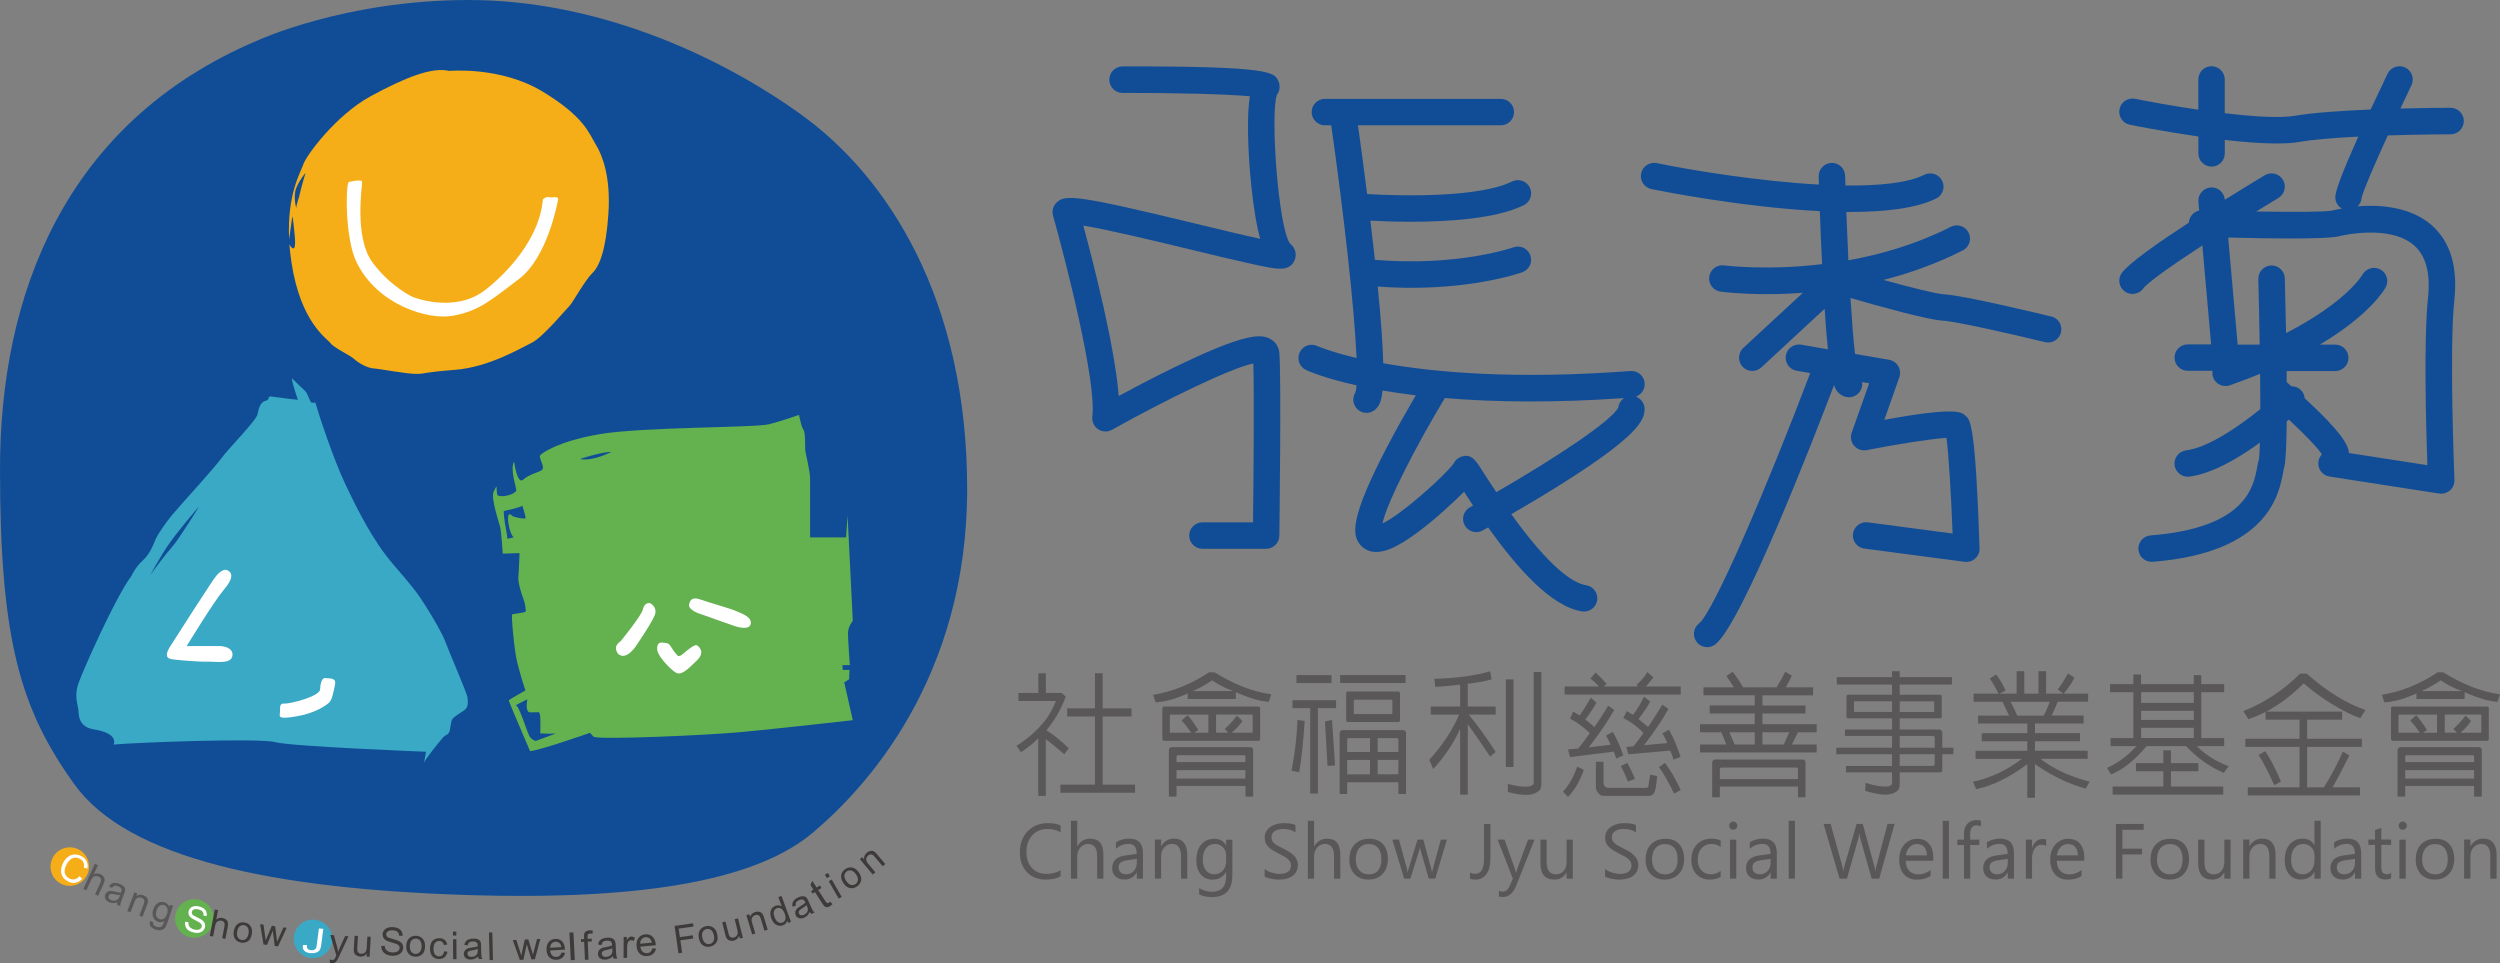 <?xml version="1.0" encoding="UTF-8"?>
<svg id="_圖層_2" data-name="圖層 2" xmlns="http://www.w3.org/2000/svg" viewBox="0 0 421.62 162.46">
  <rect x="0" y="0" width="421.62" height="162.46" fill="#808080" stroke="none"/>
  <defs>
    <style>
      .cls-1 {
        fill: #fff;
      }

      .cls-2 {
        fill: #3aa9c5;
      }

      .cls-3 {
        fill: #3e3a39;
      }

      .cls-4 {
        fill: #114d96;
      }

      .cls-5 {
        fill: #595758;
      }

      .cls-6 {
        fill: #f5ae18;
      }

      .cls-7 {
        fill: #64b24f;
      }
    </style>
  </defs>
  <g id="_圖層_1-2" data-name="圖層 1">
    <g>
      <g>
        <path class="cls-6" d="m15.02,146.15c0,1.79-1.46,3.25-3.25,3.25s-3.25-1.46-3.25-3.25,1.46-3.25,3.25-3.25,3.25,1.45,3.25,3.25Z"/>
        <path class="cls-7" d="m36.03,154.89c0,1.79-1.45,3.25-3.25,3.25s-3.25-1.46-3.25-3.25,1.45-3.25,3.25-3.25,3.25,1.46,3.25,3.25Z"/>
        <path class="cls-2" d="m56.04,158.34c0,1.8-1.46,3.25-3.25,3.25s-3.25-1.45-3.25-3.25,1.46-3.25,3.25-3.25,3.25,1.46,3.25,3.25Z"/>
        <g>
          <path class="cls-4" d="m43.35,6.86S58.08,0,79.07,0s41.44,8.82,56.03,19.31c14.59,10.49,28.01,31.13,28.01,63.15s-17.16,50.52-26.06,57.99c-8.89,7.47-26.68,11.53-58.7,10.48-32.02-1.05-56.74-6.03-65.81-18.66C3.47,119.63,0,108.07,0,79.08S10.65,20.73,43.35,6.86Z"/>
          <g>
            <path class="cls-7" d="m143.2,114.55l.06-1.57h-1.13l-.06-.81h1.25s-.31-4.26-.31-5.39.81-2.07.81-2.07l-.88-17.77-.25,3.69h-6.07v-9.89c0-1.32-.75-4.19-.81-4.76-.06-.56.06-3-.31-3.5-.38-.5-.75-2.51-.75-2.51,0,0-2.63.94-5.01,1.57-2.38.62-21.41.44-28.67,1.69-7.26,1.25-9.7,3.32-9.7,3.32-.48.33-.35.52-.1,1.22.26.71.41,1.06.19,1.43-.22.37-2.21.74-3.22,1.69-1.02.95-1.54-3.06-1.54-3.06-.78,1.46.55,4.71.35,4.97-.72.91-3.08,1.11-3.19.63-.11-.48-.11-1.35-.11-1.35,0,0,0-.22-.5.85-.5,1.08.91,5.19,1.11,5.99.2.8.43,4.45.43,4.45l2.83-.09s-.11,3.09-.2,4.02c-.09.93.57,3,.85,3.69.28.69.46,1.97.39,2.15-.07.19-2.11.39-2.28.47-.17.07.2,4.28.57,6.67.37,2.39,1.67,6.17,1.67,6.17,0,0-2.82,1.54-2.82,1.69s3.6,8.54,3.6,8.54c1.59-.11,10.1-3.09,10.1-3.09l.63.68c1.25.5,18.9-.25,24.91-.81,6.01-.56,18.78-2,18.78-2l-1.44-6.39.81-.5Zm-56.76-27.51c-.17-.17-.5-.43-.63-.26-.13.16-.13.59-.13.92s.31,2.45.96,2.91c0,0-1.09.35-1.09.17s-.05-.71-.24-1.67c-.18-.96-.44-2.67-.33-2.93,0,0,2.69-.56,3.11-.89,0,0,.61,1.85.54,2.09-.08.24-2.02-.18-2.19-.35Zm3.93,37.92s-.44-.05-.94-.59c-.5-.55-1.75-5.18-2.44-5.45l1.94-.99s-.45,2.26.5,2.21c.94-.05,1.14,0,1.14,0,0,0,.5-.4.55.89.05,1.29,0,2.68,0,2.68,0,0,.35-.05.74,0,.4.05,1.89,0,1.89,0l-3.38,1.24Zm7.42-47.55s3.76-1.24,5.3-1.19c0,0-3.11,1.65-5.3,1.19Z"/>
            <path class="cls-1" d="m104.68,108.13s3.53-4.32,3.74-5.36c.21-1.04.96-1.12,1.2-1.04.25.08,1.08.67.91,1.66-.17,1-2.76,4.78-2.92,5.03-.16.25-1.9,3.2-3.4,1.83-.58-.95-.41-1.45.46-2.12Z"/>
            <path class="cls-1" d="m110.86,109.74s-.29-1.45.79-1.37c1.08.08,1.2.17,1.62.87.41.71,1.04,1.36,1.04,1.36,0,0,.25.22.87-.32.62-.54,1.99-1.7,2.37-1.45.37.25,1.41,1.16,0,2.53-1.41,1.37-2.62,2.65-3.57,2.08-.96-.58-2.91-2.66-3.11-3.7Z"/>
            <path class="cls-1" d="m118.26,103.6s-2.21-.66-2.05-1.62c.17-.96.69-1.33,2.05-.83,1.36.5,4.76,1.41,5.8,1.87,1.04.46,2.61.96,2.57,2.03-.04,1.08-1.45,1-3.11.41-1.66-.58-5.26-1.87-5.26-1.87Z"/>
          </g>
          <g>
            <g>
              <path class="cls-6" d="m100.48,24.38c-1.15-1.9-1.95-4.71-9.03-8.97-7.07-4.26-15.69-3.45-15.69-3.45-2.82-.69-7.3,1.04-13.22,4.25-5.92,3.22-10.92,10.06-11.38,11.5-.4,1.25-2.78,5-2.4,12.69l.53-3.9s.09-.33.42,3.3c.33,3.6-.88,1.48-.9,1.43.07.94.18,1.93.34,2.98,1.55,10.29,6.09,12.94,6.61,13.68.52.75,3.28,2.01,4.02,2.7.75.69,2.24,1.5,3.28,1.55,1.03.06,5.75.98,7.36.92,1.61-.06.52-.23,6.32-.69,5.81-.46,11.21-3.74,12.99-4.6,1.78-.86,5.92-5.81,6.38-6.27.46-.46,2.59-4.31,3.8-5.46,1.21-1.15,2.3-3.97,2.7-10.06.4-6.09-.98-9.72-2.13-11.61Zm-49.86,8.09c-.1.61-.77,2.36-.64,2.69,0,0-.61-2.02,0-3.5.61-1.48,1.55-2.49,1.55-2.49,0,0-.81,2.69-.91,3.29Z"/>
              <path class="cls-6" d="m48.79,41.04l-.04-.57c.01.19.02.38.04.57Z"/>
              <path class="cls-6" d="m48.8,41.23h0c0-.06,0-.13-.01-.19v.19Z"/>
              <path class="cls-6" d="m48.75,40.4v.06s0-.04,0-.07h0Z"/>
            </g>
            <path class="cls-1" d="m58.79,30.71s2.29-.61,2.29,0-1.35,9.29,1.68,13.46c3.03,4.17,6.86,5.92,6.86,5.92,0,0,6.84,2.75,11.98-1.01,1.75-1.28,9.29-7.54,9.96-15.48,0,0,.54-.47,1.01-.34.47.13,1.68-.27,1.55.4-.13.68-1.81,9.76-6.59,13.39-4.78,3.63-6.78,5.38-11.07,6.19-4.28.81-12.94-1.86-16.39-9.15-1.82-3.84-1.82-12.45-1.28-13.39Z"/>
          </g>
          <g>
            <path class="cls-2" d="m78.84,117.61c-.07-.67-3.16-7.81-3.7-9.29-.54-1.48-2.08-4.1-3.36-6.12-1.28-2.02-1.88-2.89-5.39-6.93-3.5-4.04-6.12-9.35-8.14-13.59-2.02-4.24-4.51-11.84-4.78-12.85-.27-1.01-.33-.94-.33-.94,0,0-.34.07-.61,0-.27-.07-.61-1.48-1.01-1.88-.4-.41-2.29-2.22-2.29-2.22,0,.81,1.01,3.63,1.01,3.63-.4,0-4.44-.54-4.44-.54-.86-.11-.18.56-.99.71-.81.15-1.16,1.11-1.36,2.22-.2,1.11-4.95,5.85-6.11,7.47-1.16,1.62-7.07,8.08-8.29,9.54-1.22,1.47-2.41,3.28-2.72,3.94-.3.66-.96,2.62-2.22,3.73-1.26,1.11-1.97,2.68-1.97,2.68-2.73,3.63-8.23,16.1-8.93,18.12-.71,2.02-.1,3.58,0,4.34s-.15,2.93,2.63,3.38c4.36.72,3.31,2.56,3.31,2.56,3.5-.34,24.49-1.14,27.25-.41,2.76.74,25.44,1.62,25.44,1.62,0,0-.4,2.22-.27,1.75.13-.47,2.56-3.5,3.1-4.11.54-.61.67-.34,1.01-.81.34-.47.27-2.02.67-2.42.4-.4,1.21-.94,1.95-1.41.74-.47.61-1.48.54-2.15Zm-49.79-25.4c-1.1,1.21-3.37,4.24-3.73,4.84,0,0,1.56-2.98,3.13-5.25,1.57-2.27,4.9-6.16,5.15-6.41,0,0-3.45,5.6-4.55,6.81Z"/>
            <path class="cls-1" d="m36.33,97.3s1.11-1.55,2.02-1.13c.91.42,1.01,1.43-.61,3.3-1.61,1.87-6.26,9.49-6.26,9.49h5.75s2.17.1,1.97,1.62c-.2,1.51-2.88.96-4.14,1.01-1.26.05-4.95-.25-5.6-.35-.66-.1-2.12-.05-.76-2.22,1.36-2.17,7.18-11.19,7.62-11.71Z"/>
            <path class="cls-1" d="m47.98,118.65c.76.1,5.96-1.16,6.01-2.42.05-1.26.4-1.97.91-1.87.5.1,1.87-.15,1.61,1.06-.25,1.21-.5,2.63-1.01,3.08-.5.45-2.27,1.77-5.55,2.32-3.28.56-2.76-.04-2.74-.64.02-.61.03-.92.03-.92,0,0-.01-.71.74-.6Z"/>
          </g>
        </g>
        <g>
          <path class="cls-1" d="m13.41,147.76l.46.44c-.36.38-.75.6-1.17.68-.42.07-.85-.02-1.27-.25-.44-.25-.75-.53-.92-.87-.18-.33-.24-.71-.2-1.13.05-.42.18-.82.39-1.21.23-.42.52-.75.86-.98.34-.23.7-.34,1.09-.33.39,0,.76.1,1.12.3.41.23.69.52.86.88.16.36.2.76.1,1.2l-.6-.17c.07-.35.05-.64-.05-.88-.11-.23-.29-.43-.57-.58-.31-.17-.62-.24-.91-.21-.29.03-.55.15-.78.36-.23.21-.41.44-.56.71-.19.35-.31.68-.35.99-.04.31,0,.59.15.84.14.25.34.44.59.58.3.17.61.22.91.17.3-.06.59-.24.85-.54Z"/>
          <path class="cls-5" d="m14.06,149.91l1.94-4.24.52.24-.7,1.52c.37-.17.74-.17,1.11,0,.23.1.4.24.53.41.13.17.19.35.19.54s-.07.44-.21.74l-.89,1.95-.52-.24.89-1.95c.12-.26.15-.47.09-.65-.06-.17-.19-.3-.4-.4-.15-.07-.32-.1-.49-.08-.17.02-.32.08-.44.19-.12.11-.24.29-.35.53l-.77,1.68-.52-.24Z"/>
          <path class="cls-5" d="m19.82,152.17c-.26.09-.5.14-.71.14-.21,0-.42-.05-.63-.13-.35-.14-.58-.32-.7-.56-.12-.24-.13-.5-.03-.76.06-.16.15-.28.27-.38.12-.1.25-.17.39-.2.14-.03.29-.04.45-.03.12.02.28.05.5.11.45.12.79.18,1.02.19.03-.07.05-.12.06-.14.08-.22.09-.39.03-.52-.09-.17-.27-.31-.54-.42-.25-.1-.46-.13-.61-.08-.15.04-.3.16-.45.36l-.49-.27c.13-.21.28-.36.45-.45.16-.1.36-.14.59-.13.23,0,.49.06.76.17.27.1.47.22.62.35.14.13.24.26.28.38.04.13.05.27.02.43-.02.1-.07.27-.16.5l-.28.71c-.19.5-.31.81-.34.95-.03.14-.03.28-.01.43l-.56-.22c-.01-.13,0-.28.05-.43Zm.42-1.21c-.23,0-.54-.04-.95-.14-.23-.05-.4-.08-.51-.07-.1,0-.2.03-.28.09-.08.06-.14.13-.17.23-.06.14-.05.28.02.42.07.14.21.25.42.33.21.08.41.11.6.08.19-.03.36-.11.5-.23.11-.1.2-.26.3-.5l.08-.2Z"/>
          <path class="cls-5" d="m21.47,153.65l1.2-3.16.48.18-.17.45c.36-.26.76-.31,1.2-.14.19.07.35.17.49.3.13.13.22.26.25.41.04.14.04.29.02.46-.02.1-.07.28-.17.53l-.74,1.94-.53-.2.73-1.92c.08-.22.12-.39.12-.51s-.04-.24-.12-.34c-.08-.1-.19-.18-.34-.24-.23-.09-.45-.09-.67,0-.22.08-.41.32-.56.73l-.65,1.72-.54-.2Z"/>
          <path class="cls-5" d="m25.33,155.3l.5.25c-.03.17,0,.31.07.42.1.15.27.26.5.33.25.08.46.1.63.04.17-.05.31-.17.42-.33.06-.1.15-.33.27-.68-.33.2-.67.24-1.03.13-.44-.15-.73-.42-.87-.82-.14-.4-.13-.82.02-1.26.1-.3.25-.57.44-.79.2-.22.42-.37.68-.44.26-.07.53-.06.81.04.38.12.64.38.78.77l.13-.38.5.17-.92,2.77c-.17.5-.33.84-.5,1.01-.17.17-.39.29-.65.33-.26.05-.55.02-.87-.09-.38-.13-.66-.32-.84-.56-.18-.25-.21-.55-.08-.89Zm1.09-1.78c-.14.42-.16.76-.05,1,.1.25.28.41.53.5.25.08.49.06.72-.08.23-.13.42-.41.55-.82.13-.39.14-.72.03-.97-.11-.26-.29-.43-.53-.51-.24-.08-.48-.05-.71.09-.24.14-.42.4-.54.79Z"/>
          <path class="cls-1" d="m31.24,155.45l.54.07c-.02.22,0,.41.06.56.06.16.18.3.35.43.17.13.38.22.62.27.21.05.41.06.59.03.18-.03.32-.09.42-.18.11-.09.17-.2.2-.34.03-.13.02-.26-.04-.37-.05-.12-.16-.23-.32-.34-.1-.07-.34-.2-.71-.38-.37-.18-.62-.33-.76-.45-.18-.15-.3-.32-.36-.5-.07-.18-.07-.36-.03-.56.05-.21.15-.4.32-.56.16-.16.37-.26.63-.3.25-.05.52-.03.81.03.31.07.58.19.79.34.22.16.37.35.45.57.08.23.1.46.06.72l-.55-.08c.03-.27-.02-.5-.16-.67-.14-.17-.37-.3-.69-.37-.34-.08-.6-.07-.78.02-.18.09-.3.22-.33.4-.03.15,0,.29.08.41.09.12.34.29.78.49.43.2.72.37.87.48.22.17.37.35.45.56.08.2.09.41.04.64-.05.22-.16.42-.34.59-.17.17-.39.28-.66.34-.27.06-.55.05-.85-.02-.38-.09-.69-.21-.93-.38-.23-.17-.4-.38-.5-.64-.1-.26-.12-.53-.06-.81Z"/>
          <path class="cls-3" d="m35.38,157.84l.85-4.47.55.11-.31,1.6c.31-.25.66-.34,1.05-.26.24.05.44.13.6.26.16.13.26.28.31.46.04.18.04.43-.02.75l-.39,2.05-.55-.11.39-2.05c.05-.27.03-.49-.06-.63-.09-.15-.25-.24-.47-.28-.16-.03-.32-.02-.48.04-.16.06-.28.15-.37.28-.09.13-.16.33-.2.58l-.34,1.77-.55-.1Z"/>
          <path class="cls-3" d="m39.43,157.03c.1-.6.34-1.02.72-1.26.32-.2.68-.26,1.08-.2.45.07.79.28,1.02.62.24.34.31.77.23,1.28-.07.42-.18.74-.35.96-.16.22-.38.38-.64.47-.26.09-.53.12-.82.07-.45-.08-.8-.28-1.03-.62-.23-.34-.3-.78-.22-1.33Zm.57.09c-.07.42-.03.75.12.98.15.24.36.38.64.42.27.05.52-.02.73-.2.22-.18.36-.48.43-.91.07-.4.02-.72-.13-.96-.15-.24-.36-.38-.63-.42-.27-.04-.52.02-.74.2-.21.18-.36.47-.42.89Z"/>
          <path class="cls-3" d="m44.44,159.26l-.57-3.4.57.08.27,1.95.1.73s.1-.25.26-.65l.77-1.84.57.08.24,1.96.08.64.27-.6.81-1.81.54.07-1.45,3.13-.57-.07-.26-2.02-.05-.57-.99,2.42-.58-.07Z"/>
          <path class="cls-1" d="m51.08,159.38l.67-.02c-.02.32.03.54.15.67.13.13.32.2.57.22.18.01.35,0,.49-.06.14-.05.24-.13.31-.24.06-.1.11-.27.14-.51l.37-2.85.74.05-.36,2.82c-.05.35-.14.61-.27.8-.14.18-.33.31-.59.4-.26.08-.55.11-.88.09-.49-.03-.85-.17-1.08-.39-.23-.22-.32-.55-.25-.96Z"/>
          <path class="cls-3" d="m55.64,162.36l-.02-.54c.12.04.23.07.32.08.13,0,.23,0,.31-.04.08-.04.15-.09.2-.16.04-.06.11-.19.21-.41.01-.03.03-.08.06-.14l-1.02-3.48.61.05.55,2c.07.26.13.52.18.8.09-.26.18-.5.29-.75l.87-1.91.57.04-1.55,3.33c-.17.36-.29.61-.38.74-.12.18-.24.31-.38.39-.14.08-.3.11-.48.1-.11,0-.23-.04-.36-.1Z"/>
          <path class="cls-3" d="m61.82,161.32l.03-.5c-.28.37-.65.54-1.1.51-.2-.02-.38-.06-.55-.15-.17-.08-.29-.19-.37-.31-.08-.12-.13-.26-.15-.43-.02-.12-.02-.29,0-.54l.12-2.09.57.04-.11,1.87c-.02.3-.02.5,0,.6.03.15.1.27.21.37.11.09.25.14.42.16.17,0,.33-.02.49-.1.16-.08.27-.19.34-.34.07-.15.12-.36.13-.65l.11-1.81.57.04-.2,3.37-.51-.03Z"/>
          <path class="cls-3" d="m64.29,159.54l.58-.03c.02.23.08.43.17.58.1.15.25.28.46.38.21.1.45.15.71.16.23,0,.44-.02.63-.08.18-.07.32-.16.41-.28.09-.12.14-.25.15-.39,0-.15-.03-.28-.12-.39-.08-.11-.22-.21-.41-.29-.12-.05-.4-.14-.82-.26-.43-.12-.72-.22-.89-.32-.22-.12-.38-.27-.48-.45-.1-.17-.15-.37-.15-.59,0-.23.08-.45.22-.65.14-.2.34-.35.6-.45.26-.1.55-.14.86-.13.35.01.65.08.91.2.26.12.46.29.59.51.13.22.2.47.21.74l-.59.03c-.02-.3-.12-.52-.3-.68-.18-.16-.45-.24-.81-.25-.37-.01-.65.05-.82.18-.17.13-.27.29-.27.49,0,.17.05.31.17.42.12.11.42.23.92.36.5.13.84.24,1.02.33.27.14.46.3.59.5.12.2.18.42.17.67,0,.25-.09.48-.24.69-.15.22-.36.38-.63.49-.27.11-.57.17-.9.16-.42-.01-.77-.09-1.05-.22-.28-.13-.5-.32-.65-.58-.15-.25-.23-.53-.23-.84Z"/>
          <path class="cls-3" d="m68.52,159.56c0-.62.19-1.08.54-1.38.29-.25.65-.37,1.07-.36.46,0,.84.17,1.13.47.29.31.43.73.42,1.27,0,.43-.08.77-.21,1.02-.13.25-.33.44-.58.57-.25.13-.52.2-.82.19-.47,0-.85-.16-1.14-.47-.29-.31-.43-.75-.42-1.32Zm.59,0c0,.43.08.76.27.98.19.22.42.33.71.33.28,0,.52-.1.71-.32.19-.21.29-.54.3-.98,0-.42-.09-.73-.27-.95-.19-.22-.42-.33-.7-.33-.29,0-.53.1-.72.31-.19.21-.29.53-.3.96Z"/>
          <path class="cls-3" d="m74.9,160.43l.56.08c-.06.39-.22.69-.48.91-.26.22-.57.32-.94.32-.46,0-.83-.16-1.11-.46-.28-.3-.41-.74-.41-1.3,0-.36.07-.68.19-.95.12-.27.31-.47.56-.61.25-.14.52-.2.81-.2.37,0,.67.1.9.29.23.19.38.45.44.79l-.56.08c-.05-.23-.14-.4-.28-.52-.13-.11-.3-.17-.49-.17-.29,0-.52.1-.7.31-.18.2-.27.53-.28.98,0,.45.08.78.25.99.17.21.4.31.68.32.23,0,.41-.07.57-.2.15-.14.25-.35.29-.64Z"/>
          <path class="cls-3" d="m76.39,157.77v-.66s.57,0,.57,0v.66s-.57,0-.57,0Zm.03,4.01l-.02-3.38h.57s.02,3.37.02,3.37h-.57Z"/>
          <path class="cls-3" d="m80.63,161.32c-.21.18-.41.31-.61.39-.2.08-.41.12-.63.12-.37,0-.66-.08-.86-.26-.2-.18-.3-.41-.31-.69,0-.17.03-.32.11-.45.07-.14.17-.25.29-.33.12-.09.26-.15.41-.2.11-.03.28-.06.51-.09.46-.06.8-.13,1.02-.21,0-.08,0-.13,0-.15,0-.23-.06-.4-.17-.49-.15-.13-.37-.19-.65-.18-.27,0-.47.05-.59.15-.13.1-.22.26-.28.5l-.56-.07c.05-.24.13-.44.24-.59.11-.15.28-.26.5-.35.22-.08.47-.13.77-.13.29,0,.52.02.7.09.18.07.32.15.4.25.09.1.15.23.18.39.02.1.03.27.04.53v.77c.02.53.04.87.06,1.01.03.14.08.27.15.4h-.6c-.06-.11-.1-.25-.12-.41Zm-.07-1.28c-.21.09-.52.16-.93.23-.23.04-.4.08-.5.12-.1.04-.17.11-.22.19-.05.08-.08.17-.07.27,0,.15.06.28.18.38.12.1.29.15.51.14.22,0,.42-.05.59-.15.17-.1.29-.23.37-.4.06-.13.09-.32.08-.57v-.21Z"/>
          <path class="cls-3" d="m82.57,161.92l-.11-4.66h.57s.11,4.65.11,4.65h-.57Z"/>
          <path class="cls-3" d="m87.66,161.87l-1.18-3.33.59-.03.62,1.93.23.71s.06-.27.14-.7l.45-2,.59-.03.59,1.94.2.64.17-.66.5-1.97.56-.02-.91,3.42-.59.03-.62-2-.16-.57-.57,2.63-.6.03Z"/>
          <path class="cls-3" d="m94.71,160.65l.59.04c-.07.35-.23.63-.47.83-.24.2-.56.32-.95.34-.49.03-.89-.1-1.2-.38-.31-.29-.48-.7-.51-1.25-.03-.57.09-1.02.36-1.35.27-.33.64-.51,1.11-.54.45-.03.83.1,1.13.39.3.29.47.71.51,1.27,0,.04,0,.09,0,.15l-2.51.15c.04.37.16.65.36.83.2.19.44.27.72.25.21-.01.39-.08.53-.2.14-.12.25-.3.32-.55Zm-1.93-.81l1.88-.11c-.04-.28-.13-.49-.25-.62-.19-.21-.44-.31-.73-.29-.26.02-.48.12-.64.3-.17.19-.25.43-.26.72Z"/>
          <path class="cls-3" d="m96.26,161.92l-.23-4.66h.68s.23,4.65.23,4.65l-.68.02Z"/>
          <path class="cls-3" d="m98.65,161.89l-.13-3.05-.53.02-.02-.47.53-.02v-.38c-.02-.23-.01-.41.03-.53.05-.16.15-.29.29-.39.14-.1.34-.16.6-.17.17,0,.35,0,.56.04l-.07.52c-.12-.02-.24-.02-.35-.02-.18,0-.31.05-.38.13-.07.08-.1.23-.09.44v.32s.7-.03.7-.03l.02.47-.69.03.13,3.05-.59.02Z"/>
          <path class="cls-3" d="m103.37,161.26c-.21.2-.42.35-.62.43-.2.09-.42.14-.65.15-.39.02-.69-.06-.91-.23-.22-.18-.33-.41-.35-.71,0-.17.02-.33.09-.48.07-.15.17-.27.29-.36.12-.09.26-.17.42-.22.12-.04.29-.08.53-.12.48-.08.83-.17,1.05-.26,0-.08,0-.13,0-.16-.01-.24-.08-.41-.2-.5-.16-.13-.39-.18-.69-.16-.28.01-.48.07-.61.18-.13.11-.22.29-.27.54l-.59-.05c.04-.25.12-.46.23-.62.11-.16.28-.29.51-.38.22-.1.49-.15.79-.17.3-.02.55,0,.74.07.19.06.33.14.43.25.09.1.16.23.21.39.03.1.05.28.06.55l.04.79c.03.56.06.9.09,1.05.03.15.09.29.17.41l-.62.04c-.07-.12-.12-.26-.14-.43Zm-.12-1.33c-.21.1-.53.19-.96.28-.24.05-.42.1-.51.15-.1.05-.17.12-.22.2-.05.09-.07.18-.07.29,0,.16.07.29.2.39.13.1.3.14.54.13.23-.01.43-.07.61-.18.17-.11.3-.25.37-.43.06-.14.08-.34.06-.6v-.22Z"/>
          <path class="cls-3" d="m105.16,161.53l.02-3.52h.54s0,.54,0,.54c.14-.25.27-.41.38-.49.12-.08.24-.12.38-.12.2,0,.41.07.61.2l-.21.55c-.15-.09-.29-.13-.44-.13-.13,0-.25.04-.35.11-.1.08-.18.19-.23.33-.07.21-.1.44-.1.7v1.84s-.61,0-.61,0Z"/>
          <path class="cls-3" d="m110.01,159.94l.62.02c-.06.37-.22.66-.46.88-.24.22-.57.35-.98.39-.51.05-.93-.07-1.26-.36-.33-.29-.52-.72-.57-1.29-.05-.59.06-1.06.33-1.41.27-.35.65-.55,1.14-.6.47-.04.87.08,1.19.38.33.29.52.73.57,1.3,0,.04,0,.09.01.16l-2.61.24c.06.38.19.67.41.86.21.19.47.26.76.24.22-.02.4-.09.54-.22.14-.13.25-.32.32-.58Zm-2.04-.78l1.96-.18c-.05-.29-.15-.51-.29-.64-.21-.21-.47-.31-.77-.28-.27.02-.49.13-.66.34-.17.2-.25.45-.24.76Z"/>
          <path class="cls-3" d="m114.42,160.77l-.65-4.62,3.11-.44.08.55-2.5.35.2,1.43,2.17-.31.08.54-2.17.31.3,2.1-.61.09Z"/>
          <path class="cls-3" d="m117.87,158.26c-.13-.61-.06-1.1.22-1.47.23-.31.55-.5.96-.59.45-.1.86-.03,1.21.21.35.24.58.62.69,1.14.09.42.1.77.02,1.04-.08.27-.22.5-.44.68-.21.19-.47.31-.76.37-.46.1-.87.03-1.21-.21-.35-.23-.58-.63-.7-1.19Zm.58-.12c.09.42.25.72.48.89.23.17.48.23.76.17.28-.06.49-.21.63-.46.14-.25.17-.59.07-1.02-.09-.41-.24-.7-.47-.87-.23-.17-.48-.23-.76-.17-.28.06-.49.21-.63.46s-.17.59-.08,1.01Z"/>
          <path class="cls-3" d="m124.78,158.29l-.12-.48c-.16.44-.46.71-.9.82-.19.05-.38.06-.57.02-.19-.03-.33-.09-.44-.19-.11-.09-.2-.21-.28-.37-.05-.11-.11-.27-.16-.51l-.51-2.03.55-.14.46,1.82c.07.29.13.48.18.58.07.14.17.23.31.29.13.05.29.06.45.02.16-.04.31-.12.44-.25.12-.12.2-.26.22-.43.02-.16,0-.38-.07-.66l-.44-1.76.56-.14.83,3.28-.5.13Z"/>
          <path class="cls-3" d="m126.85,157.57l-.98-3.23.49-.15.14.46c.13-.43.42-.71.87-.84.19-.06.38-.08.57-.06.18.02.33.08.45.17.12.09.21.21.29.35.05.1.12.27.19.53l.6,1.99-.55.17-.6-1.97c-.07-.22-.14-.38-.22-.48-.08-.1-.18-.16-.3-.2-.13-.03-.27-.03-.41.02-.23.07-.41.2-.54.41-.12.2-.12.51,0,.92l.53,1.77-.55.17Z"/>
          <path class="cls-3" d="m132.91,155.65l-.15-.4c-.09.39-.32.65-.71.8-.25.09-.51.11-.77.05-.26-.06-.5-.2-.71-.4-.21-.21-.37-.47-.49-.8-.12-.32-.17-.62-.16-.92.01-.3.1-.55.26-.77.16-.21.37-.37.63-.46.19-.07.38-.09.55-.07.18.03.34.09.48.18l-.58-1.57.54-.2,1.6,4.38-.5.18Zm-2.28-.96c.15.41.35.68.59.82.24.14.48.17.72.08.23-.08.4-.26.49-.51.09-.25.07-.57-.08-.97-.16-.43-.36-.72-.6-.86-.24-.14-.49-.17-.73-.08-.24.08-.4.26-.49.51-.09.25-.06.59.1,1.01Z"/>
          <path class="cls-3" d="m136.57,153.79c-.12.25-.26.45-.4.6-.15.15-.33.27-.53.36-.34.15-.64.18-.89.1-.26-.08-.44-.26-.56-.51-.07-.15-.09-.3-.08-.46.01-.16.06-.29.14-.42.08-.13.18-.24.3-.34.09-.07.23-.17.43-.29.4-.24.68-.44.85-.59-.03-.07-.05-.12-.06-.14-.09-.21-.21-.34-.35-.38-.19-.06-.41-.03-.67.09-.25.11-.41.23-.49.37-.08.14-.1.33-.06.57l-.54.16c-.05-.24-.05-.45,0-.63.05-.18.15-.35.32-.52.17-.16.39-.3.65-.42.26-.12.49-.18.68-.19.19-.01.35.01.47.07.12.06.23.15.32.28.06.08.14.24.24.47l.31.7c.22.49.36.79.44.91.08.12.18.22.3.31l-.55.24c-.1-.08-.19-.19-.27-.33Zm-.56-1.15c-.16.16-.41.36-.77.58-.2.13-.34.23-.41.31-.07.08-.11.17-.13.26-.01.1,0,.19.04.28.06.14.17.23.31.28.15.05.32.02.53-.07.2-.09.36-.21.48-.37.12-.16.18-.33.19-.52,0-.14-.05-.33-.15-.56l-.08-.19Z"/>
          <path class="cls-3" d="m140.01,152.06l.39.43c-.13.13-.26.23-.38.31-.2.13-.37.19-.52.2-.15,0-.28-.03-.39-.1-.11-.07-.27-.27-.48-.6l-1.18-1.85-.4.26-.27-.42.4-.26-.51-.8.33-.67.72,1.12.55-.35.27.42-.55.35,1.21,1.88c.1.16.17.25.22.28.05.03.1.05.16.05s.13-.03.21-.08c.06-.04.13-.1.23-.17Z"/>
          <path class="cls-3" d="m139.45,148.08l-.33-.57.5-.28.33.57-.5.29Zm2,3.47l-1.68-2.93.5-.29,1.68,2.93-.5.28Z"/>
          <path class="cls-3" d="m142.23,148.91c-.35-.52-.46-1-.34-1.44.1-.37.33-.67.67-.9.39-.26.79-.34,1.2-.25.41.09.77.35,1.07.8.24.36.38.68.41.96.03.28-.02.55-.15.8-.13.25-.32.46-.56.63-.39.26-.79.35-1.21.26-.41-.09-.77-.37-1.09-.84Zm.49-.33c.24.36.5.58.78.65.28.07.53.03.77-.13.24-.16.37-.38.41-.67.04-.29-.07-.61-.32-.98-.23-.35-.49-.56-.77-.63-.28-.07-.53-.03-.77.13-.24.16-.38.38-.41.67-.04.28.06.6.3.96Z"/>
          <path class="cls-3" d="m147.18,147.48l-2.17-2.59.4-.33.31.37c-.05-.44.11-.82.47-1.12.16-.13.32-.23.5-.28.18-.05.34-.06.48-.02.14.04.28.11.41.21.08.07.21.2.38.41l1.34,1.59-.44.37-1.32-1.57c-.15-.18-.28-.3-.39-.36-.11-.06-.23-.08-.36-.06-.13.02-.26.08-.37.18-.19.16-.3.35-.33.58-.04.23.08.51.36.85l1.18,1.41-.44.37Z"/>
        </g>
      </g>
      <g>
        <g>
          <path class="cls-4" d="m217.57,41.09c-2.02-2.71-3.36-22.16-2.21-25.1.5-.69.58-1.58.22-2.35-.67-1.44-1.17-2.5-26.27-2.44-1.23,0-2.23,1.01-2.23,2.24,0,1.23,1,2.23,2.23,2.23h0c8.35-.02,17.56.19,21.48.57-.76,4.82.04,13.2.25,15.21.43,4.12.96,6.91,1.48,8.82-2.89-.62-7.05-1.63-10.66-2.5-20.21-4.89-22.26-5.03-23.7-3.58-.57.57-.79,1.41-.57,2.18,2.1,7.43,7.37,27.99,6.63,33.89-.1.83.27,1.66.97,2.13.7.47,1.61.51,2.34.1,9.06-5.08,19.97-10.38,23.84-11.19.15,4.93.05,18.29-.05,26.79h-8.53c-1.23,0-2.23,1-2.23,2.23s1,2.23,2.23,2.23h10.74c1.22,0,2.22-.98,2.23-2.2.01-1.08.35-26.64,0-30.85-.09-1.02-.65-1.87-1.55-2.35-1.54-.82-4.1-1.11-16.61,5.02-3.36,1.64-6.62,3.36-8.93,4.61-.64-8.3-4.27-22.46-5.97-28.73,4.1.66,12.3,2.64,18.13,4.05,3.9.94,7.58,1.83,10.34,2.43,4.26.93,6.2,1.35,7.12-.56.4-.83.33-2.02-.7-2.88Z"/>
          <path class="cls-4" d="m275.95,66.87c.89-.35,1.49-1.23,1.42-2.24-.09-1.23-1.17-2.16-2.39-2.06-19.61,1.47-33.21.21-41.7-1.31-.07-2.91-.34-7.03-.93-12.94,1.99.15,3.89.22,5.68.22,11.27,0,18.37-2.51,18.72-2.63,1.16-.42,1.76-1.7,1.34-2.85-.42-1.16-1.69-1.77-2.86-1.35-.09.04-9.4,3.28-23.36,2.11-.07-.69-.15-1.41-.24-2.14-.17-1.5-.34-3-.52-4.47,1.67.09,4.08.19,6.83.19,6.36,0,14.47-.52,19.05-2.8,1.1-.55,1.55-1.89,1-2.99-.55-1.1-1.89-1.55-3-1-5.35,2.68-18.33,2.49-24.43,2.11-.61-4.85-1.18-9.06-1.54-11.59h24.09c1.23,0,2.23-1,2.23-2.23s-1-2.23-2.23-2.23h-29.67c-1.23,0-2.23,1-2.23,2.23s1,2.23,2.23,2.23h1.07c2.12,14.94,3.91,30.78,4.27,39.24-4.45-1.05-6.57-2-6.63-2.02-1.12-.52-2.44-.04-2.96,1.08-.52,1.12-.05,2.45,1.07,2.97.26.12,2.96,1.35,8.52,2.59-.04.52-.1.93-.19,1.19-.62.95-.43,2.23.48,2.96.41.33.9.49,1.39.49.65,0,1.3-.29,1.75-.84.34-.43.75-.95.96-2.93,1.69.29,3.55.56,5.6.81-1.3,2.22-3.12,5.4-4.84,8.69-6.38,12.18-5.77,14.81-4.69,16.31.61.85,2.09,2.11,5.1.94,2.85-1.11,6.62-4.19,9.27-6.57,1.42-1.27,2.49-2.29,3.3-3.11.49.76,1,1.54,1.52,2.33-.17.1-.35.2-.53.29-1.08.59-1.48,1.95-.88,3.03.41.74,1.17,1.16,1.96,1.16.36,0,.73-.09,1.07-.28.01,0,.34-.19.92-.51,4.87,6.83,10.64,13.36,15.84,14.16.12.02.23.03.34.03,1.08,0,2.03-.79,2.21-1.9.19-1.22-.65-2.36-1.87-2.55-2.18-.34-6.04-2.84-12.61-11.97,2.38-1.38,5.38-3.15,8.36-5.03,13.03-8.18,14.12-10.85,14.12-12.7,0-.95-.59-1.75-1.42-2.08Zm-3.03,1.85c-1.05,2.21-10.73,8.62-20.57,14.28-.76-1.13-1.55-2.34-2.37-3.63-1.12-1.77-1.86-2.94-3.58-2.33-.58.21-1.04.65-1.28,1.18-1.48,1.99-8.72,8.56-11.97,10.05.8-3.62,5.62-13.01,10.52-21.14,4.18.35,8.96.58,14.4.58,4.76,0,10.02-.17,15.8-.57-.51.36-.87.93-.94,1.59Z"/>
          <path class="cls-4" d="m345.94,53.38c-1.5-.36-14.73-3.57-18.04-3.74-1.35-.07-5.76-1.19-10.26-2.43,4.36-1.11,8.91-2.71,13.38-4.98,1.1-.56,1.54-1.9.98-3-.56-1.1-1.9-1.54-3-.98-5.78,2.94-11.78,4.66-17.27,5.65-.13-2.64-.24-5.39-.35-8.15.2,0,.4,0,.59,0,5.87,0,11.18-.6,14.56-2.27,1.11-.55,1.56-1.89,1.01-2.99-.54-1.11-1.88-1.56-2.99-1.02-2.85,1.41-7.73,1.88-13.32,1.81-.01-.55-.03-1.1-.05-1.64-.03-1.23-1.07-2.2-2.29-2.17-1.23.03-2.2,1.06-2.17,2.29,0,.02.01.52.04,1.37-10.29-.56-21.74-2.46-27.35-3.62-1.21-.25-2.39.53-2.64,1.74-.25,1.21.53,2.39,1.74,2.64.93.19,15.11,3.06,28.4,3.72.09,2.54.22,5.68.38,8.94-9.36,1.12-16.34.23-16.51.21-1.22-.17-2.35.69-2.52,1.91-.17,1.22.69,2.35,1.91,2.51.32.05,3.26.43,7.81.43,1.79,0,3.84-.06,6.07-.23l-10.05,9.3c-.91.84-.96,2.25-.12,3.16.44.48,1.04.72,1.64.72.54,0,1.09-.2,1.52-.59l10.68-9.89c.18,2.81.37,5.05.55,6.83l-4.51-.78c-1.22-.2-2.37.6-2.58,1.82-.21,1.22.61,2.37,1.82,2.58l2.29.39c-7.35,19.37-16.29,40.26-18.76,42.23-.97.76-1.14,2.16-.37,3.14.44.56,1.09.85,1.76.85.48,0,.97-.15,1.38-.48,4.47-3.51,16.56-34.64,20-43.7.32.92.64,1.19.96,1.47.45.37,1,.57,1.56.57.12,0,.24,0,.35-.03,1.22-.18,2.05-1.32,1.88-2.53l1.18.2-2.95,8.34c-.27.76-.11,1.59.42,2.2.52.6,1.33.89,2.12.73,5-.98,10.92-1.92,13.44-2.06.38,2.71.79,9.48,1.04,16.13l-14.29-1.89c-1.22-.16-2.35.7-2.51,1.92-.16,1.22.7,2.35,1.92,2.51l16.91,2.23c.1.01.2.02.29.02.55,0,1.09-.2,1.5-.58.49-.44.76-1.07.73-1.73-.67-20.66-1.58-21.58-2.25-22.24-.77-.77-1.63-1.63-13.81.58l2.53-7.18c.22-.62.15-1.3-.18-1.87-.33-.57-.9-.96-1.55-1.07l-5.75-.99c-.27-2.37-.53-5.65-.76-9.43,4.66,1.35,13.05,3.69,15.58,3.82,2.19.12,11.5,2.23,17.22,3.62,1.2.29,2.41-.44,2.7-1.64.29-1.2-.44-2.41-1.64-2.7Z"/>
          <path class="cls-4" d="m402.72,22.84c5.64-.18,10.48-.19,10.57-.19,1.23,0,2.23-1.01,2.23-2.24,0-1.23-1-2.23-2.23-2.23h0c-.33,0-3.91,0-8.47.13.62-1.32,1.25-2.64,1.87-3.94.53-1.11.06-2.44-1.05-2.98-1.11-.53-2.45-.06-2.98,1.05-1.05,2.18-2,4.19-2.86,6.03-4.74.2-9.65.52-12.74,1.05-2.54.44-7.1.14-11.86-.43v-5.69c0-1.23-1-2.23-2.23-2.23s-2.23,1-2.23,2.23v5.1c-4.34-.63-8.36-1.37-10.66-1.84-1.21-.24-2.39.54-2.63,1.75-.24,1.21.54,2.39,1.75,2.63.42.09,5.55,1.11,11.55,1.98v2.85c0,1.23,1,2.23,2.23,2.23s2.23-1,2.23-2.23v-2.27c3.08.35,6.14.6,8.73.6,1.49,0,2.82-.08,3.9-.27,2.39-.41,6.07-.7,9.88-.89-2.58,5.73-3.88,9.16-3.88,10.21,0,.83.45,1.54,1.12,1.92-.84.14-1.43.29-1.66.34-1.03.24-6.42.26-12.8.16,1.25-.77,2.51-1.53,3.75-2.28,1.06-.64,1.4-2.01.76-3.07-.64-1.05-2.01-1.4-3.07-.76-1.47.89-3.93,2.38-6.73,4.13v-.04c-.11-1.23-1.19-2.14-2.42-2.03-1.23.11-2.14,1.19-2.03,2.42l.13,1.46c-.95.22-1.69,1.03-1.74,2.04-5.23,3.42-10.17,6.88-11.33,8.52-.71,1-.47,2.39.53,3.1.39.28.84.41,1.29.41.7,0,1.39-.33,1.83-.93.7-.98,4.72-3.82,9.95-7.24l1.48,16.68h-3.94c-1.23,0-2.23,1-2.23,2.23s1,2.23,2.23,2.23h4.18c-.05.35-.03.72.09,1.08.32.92,1.19,1.49,2.11,1.49.25,0,.5-.04.74-.13,1.81-.64,3.5-1.29,5.08-1.94.02,2.11.04,4.12.04,5.95-3.66,2.96-8.76,6.48-12.53,6.97-1.22.16-2.09,1.28-1.93,2.5.15,1.12,1.11,1.94,2.21,1.94.1,0,.2,0,.29-.02,3.87-.5,8.3-3.12,11.89-5.73-.04,1.44-.1,2.45-.18,2.87-.12.38-.2.81-.29,1.3-.62,3.31-1.9,10.2-17.97,11.48-1.23.1-2.15,1.17-2.05,2.4.09,1.17,1.07,2.05,2.22,2.05.06,0,.12,0,.18,0,19.49-1.55,21.32-11.4,22.01-15.11.05-.29.12-.65.16-.77.27-.82.4-3.81.44-7.8.12-.1.24-.21.36-.31,2.66,2.49,4.94,4.84,5.57,5.87-.3.32-.51.72-.58,1.19-.19,1.22.64,2.36,1.86,2.55l18.51,2.87c.11.02.23.02.34.02.55,0,1.08-.2,1.49-.57.5-.44.77-1.09.74-1.76,0-.22-.91-21.96-.02-30.3.61-5.65-.69-9.92-3.86-12.68-3.6-3.13-8.77-3.44-12.44-3.16.39-.37.64-.88.67-1.45.21-1.06,2.08-5.4,4.43-10.55Zm4.4,18.53c2,1.75,2.8,4.72,2.36,8.83-.75,6.94-.33,22.04-.11,28.25l-13.23-2.05c-.04-1.27-1.27-3.56-7.46-9.24-.04-.49-.24-.97-.61-1.35-.45-.46-1.05-.68-1.64-.67-.26-.23-.52-.45-.78-.69,0-.62-.01-1.24-.02-1.87h8.21c1.23,0,2.23-1,2.23-2.23s-1-2.23-2.23-2.23h-2.61c8.63-5.13,10.99-9.44,11.13-9.69.57-1.08.15-2.41-.92-2.99-1.07-.58-2.42-.18-3.02.89-.03.06-2.69,4.61-12.88,9.84-.06-3.31-.14-6.5-.21-9.23-.03-1.23-1.08-2.21-2.29-2.17-1.23.03-2.21,1.06-2.18,2.29.09,3.38.17,7.25.23,11.06h-3.71l-1.6-18.06c6.55.17,16.54.32,18.61-.2.35-.09,8.59-2.1,12.75,1.53Z"/>
        </g>
        <g>
          <path class="cls-5" d="m176.37,124.69v9.54h-1.27v-9.72c-.86.88-1.84,1.65-2.92,2.34l-.76-1.07c1.74-1.08,3.16-2.29,4.28-3.61.92-.98,1.71-2.3,2.39-3.95h-6.33v-1.36h3.35v-3.32h1.27v3.32h2.65l.7.62c-.75,2.08-1.84,3.97-3.26,5.68,1.17.71,2.43,1.73,3.77,3.05l-.76,1c-1.14-1.02-2.17-1.87-3.09-2.54Zm8.3,7.64v-11.5h-4.7v-1.36h4.7v-5.93h1.29v5.93h4.87v1.36h-4.87v11.5h5.46v1.36h-12.58v-1.36h5.82Z"/>
          <path class="cls-5" d="m208.43,116.73v1.16h-8.13v-.98c-.17.15-.35.24-.53.27-1.76.76-3.39,1.18-4.87,1.27l-.42-1.27c3.27-.53,6.41-1.8,9.4-3.79h.95c3.36,2.08,6.55,3.31,9.57,3.7l-.42,1.27c-1.37-.09-3.02-.54-4.95-1.36l-.59-.27Zm3.92,8.2h-16.15l-.17-.2v-5.39l.17-.18h16.15l.17.18v5.39l-.17.2Zm-13.93,7.62v1.8h-1.29v-7.91c.06-.24.2-.38.43-.44h13.36c.28.09.42.24.42.44v7.91h-1.29v-1.8h-11.62Zm3.68-9.42l-.7.44h2.39v-3.05h-6.42l-.08.09v2.96h3.6c-.62-.9-1.16-1.6-1.63-2.07l1.04-.89c.56.65,1.16,1.49,1.8,2.52Zm-3.68,5.39h11.62v-.98l-.17-.18h-11.28l-.17.18v.98Zm11.62,1.36h-11.62v1.43h11.62v-1.43Zm-2.05-13.33c-1.31-.47-2.5-1.08-3.58-1.81-1.11.76-2.2,1.36-3.26,1.81h6.84Zm1.55,5.04c-.45.67-1.05,1.33-1.8,1.98h3.43l.09-.09v-2.88l-.09-.09h-6.08v3.05h2.05l-.59-.62c.9-.85,1.59-1.6,2.05-2.25l.93.89Z"/>
          <path class="cls-5" d="m218.82,121.41l1.21.18c-.23,3.58-.54,6.46-.93,8.65l-1.29-.27c.54-2.7.88-5.56,1.02-8.56Zm2.14-1.98h-2.98v-1.34h7.35v1.34h-3.07v14.4h-1.29v-14.4Zm-2.31-5.57h5.91v1.34h-5.91v-1.34Zm5.99,7.55l.51,7.67-1.27.09-.42-7.49,1.18-.27Zm2.56,10.52v1.98h-1.27v-10.34c.06-.24.2-.39.42-.44h10.35c.28.09.42.24.42.44v10.34h-1.29v-1.98h-8.64Zm-1.19-18.08h11.03v1.34h-11.03v-1.34Zm9.91,7.91h-8.72l-.17-.18v-4.77l.17-.18h8.72l.19.18v4.77l-.19.18Zm-4.87,5.06v-2.34h-3.68l-.17.18v2.16h3.85Zm0,3.77v-2.43h-3.85v2.43h3.85Zm3.68-12.59h-6.33l-.09.09v2.34h6.42l.09-.09v-2.25l-.09-.09Zm-2.39,6.48v2.34h3.49v-2.16l-.17-.18h-3.32Zm0,3.68v2.43h3.49v-2.43h-3.49Z"/>
          <path class="cls-5" d="m247.54,122.13v11.88h-1.29v-11.06c-1.13,2.42-2.64,4.67-4.53,6.75l-.68-1.54c2.27-2.53,3.95-5.07,5.04-7.64h-4.78v-1.36h4.95v-3.7c-1.65.2-3.05.32-4.19.38l-.17-1.36c3.71-.09,6.85-.51,9.42-1.27l.25,1.36c-.75.24-1.98.47-3.68.71h-.34v3.88h4.7v1.36h-4.53c1.65,2.03,3.16,4.14,4.53,6.3l-.93.8c-1.03-1.59-2.29-3.42-3.77-5.5Zm6.42-7.55h1.29v14.77h-1.29v-14.77Zm4.7-1.25h1.29v18.88c0,.68-.23,1.14-.7,1.36-.9.65-2.55.65-4.95,0v-1.36c1.43.38,2.57.53,3.43.44.45-.06.76-.21.93-.44v-18.88Z"/>
          <path class="cls-5" d="m265.99,129.28l1.12.56c-.69,1.93-1.58,3.45-2.67,4.57l-.85-.91c1.03-1.1,1.83-2.5,2.39-4.21Zm10.27-13.51l-.25-.27c.85-.77,1.45-1.49,1.8-2.16l1.02.91c-.34.48-.76.98-1.27,1.52h5.89v1.36h-19.58v-1.36h5.82c-.52-.53-1.01-.98-1.46-1.34l.87-1c.54.49,1.16,1.12,1.86,1.9l-.51.44h5.82Zm-4.11,10.99l-7.35.92-.36-1.27,1.71-.18c.69-.8,1.35-1.67,1.97-2.61-1.14-1.05-2.25-1.87-3.32-2.43l.51-1.18,1.1.65c.63-.9,1.26-1.9,1.88-2.99l.95.82c-.41.77-1.04,1.73-1.88,2.87.42.3.93.72,1.52,1.25.8-1.1,1.58-2.3,2.33-3.59l1.02.71c-.97,1.74-2.4,3.84-4.28,6.31l3.69-.45c-.28-.61-.54-1.12-.78-1.54l1.12-.62c.62,1.01,1.22,2.33,1.8,3.96l-1.21.54c-.11-.42-.25-.81-.42-1.18Zm-2.99,1.72h1.27v3.68l.25.53.44.18h6.42l.42-.09.34-2.14,1.18.26c-.17,1.75-.34,2.68-.51,2.76-.22.4-.51.59-.85.56h-7.71c-.34,0-.62-.16-.85-.47-.23-.24-.37-.53-.42-.89v-4.39Zm4.19.72l1.1-.54c.56,1.05.99,1.96,1.29,2.7l-1.21.44c-.23-.68-.62-1.55-1.19-2.61Zm8.28-2.61l-7.01.62-.34-1.25,1.21-.09c.57-.73,1.13-1.48,1.69-2.25-1.07-1.11-2.21-1.95-3.41-2.52l.59-1.18,1.04.65c.68-.88,1.3-1.9,1.86-3.08l1.04.82c-.4.77-1.05,1.76-1.97,2.96.42.36.97.8,1.63,1.34.79-1.19,1.59-2.45,2.39-3.77l1.02.71c-.9,1.68-2.27,3.72-4.11,6.13l3.94-.36c-.28-.67-.56-1.21-.85-1.63l1.1-.62c.72,1.19,1.38,2.72,1.97,4.59l-1.18.44c-.17-.61-.38-1.12-.61-1.54Zm-1.86,2.79l1.02-.72c.92,1.2,1.8,2.72,2.65,4.57l-1.1.62c-.92-1.9-1.77-3.4-2.56-4.48Z"/>
          <path class="cls-5" d="m291.15,125.56l-.85-2.07h-3.6v-1.36h9.23v-1.81h-7.6v-1.34h7.6v-1.72h-8.64v-1.34h5.15c-.47-.73-.9-1.36-1.29-1.9l1.04-.73c.56.67,1.16,1.54,1.78,2.63h5.65c.62-1.02,1.11-1.9,1.46-2.63l1.1.65c-.28.65-.62,1.32-1.02,1.98h4.62v1.34h-8.55v1.72h7.26v1.34h-7.26v1.81h9.15v1.36h-3.15l-1.04,2.07h4.19v1.34h-19.67v-1.34h4.44Zm-1.1,7.09v1.81h-1.29v-5.93c.06-.23.2-.38.42-.44h14.89c.28.09.42.24.42.44v5.93h-1.27v-1.81h-13.17Zm0-1.25h13.17v-1.78l-.17-.18h-12.83l-.17.18v1.78Zm2.48-5.84h3.41v-2.07h-4.28l.87,2.07Zm4.7,0h3.6l.93-2.07h-4.53v2.07Z"/>
          <path class="cls-5" d="m319.09,124.11h-7.94v-1.07h7.94v-1.9h-7.52l-.17-.18v-3.61l.17-.18h7.52v-1.72h-9.32v-1.25h9.32v-1h1.29v1h8.81v1.25h-8.81v1.72h6.92l.17.18v3.61l-.17.18h-6.92v1.9h6.84l.34.36v2.7h1.88v1.09h-1.88v2.61c0,.3-.11.45-.34.45h-6.84v1.96c0,.68-.23,1.14-.68,1.36-.92.65-2.63.59-5.14-.2l.08-1.34c1.4.45,2.57.66,3.52.62.45,0,.76-.15.93-.44v-1.96h-7.77v-1.07h7.77v-1.98h-9.4v-1.09h9.4v-1.99Zm0-4.03v-1.81h-6.42v1.69l.09.11h6.33Zm1.29-1.81v1.81h5.74l.08-.11v-1.69h-5.82Zm0,5.84v1.99h5.91v-1.81l-.17-.18h-5.74Zm0,3.08v1.98h5.74l.17-.29v-1.69h-5.91Z"/>
          <path class="cls-5" d="m343.19,128.88v5.66h-1.29v-5.66c-3.13,2.3-6.01,3.71-8.64,4.21l-.51-1.25c2.99-.65,5.73-1.94,8.22-3.86h-7.79v-1.36h8.72v-1.61h-7.68v-1.36h7.68v-1.63h-8.3v-1.34h5.23c-.4-.85-.77-1.63-1.12-2.34h-4.87v-1.36h4.19c-.51-1.08-1-1.92-1.46-2.52l1.04-.71c.56.65,1.11,1.55,1.63,2.7l-1.04.53h2.9v-3.79h1.29v3.79h2.39v-3.79h1.29v3.79h2.9l-.93-.71c.79-1.08,1.36-1.98,1.71-2.7l1.1.71c-.4.83-1,1.73-1.8,2.69h4.11v1.36h-5.12c-.28.71-.63,1.49-1.04,2.34h5.4v1.34h-8.21v1.63h7.6v1.36h-7.6v1.61h8.89v1.36h-7.96c2.17,1.71,4.94,2.99,8.3,3.86l-.68,1.16c-2.85-.77-5.7-2.15-8.55-4.12Zm-2.99-8.18h4.45c.51-.96.85-1.75,1.02-2.34h-6.59c.34.59.71,1.38,1.12,2.34Z"/>
          <path class="cls-5" d="m368.69,125.83h-6.67c-2.05,2.42-4.04,4.01-5.99,4.77l-.68-1.09c1.85-.83,3.5-2.06,4.95-3.68h-4.36v-1.36h3.85v-7.73h-3.94v-1.36h3.94v-1.63h1.29v1.63h8.89v-1.52h1.27v1.52h3.86v1.36h-3.86v7.73h3.86v1.36h-4.61c1.37,1.41,3.16,2.55,5.38,3.41l-.85,1.09c-2.4-1.02-4.51-2.52-6.33-4.5Zm-3.85,6.82v-2.59h-4.62v-1.36h4.62v-2.16h1.29v2.16h4.61v1.36h-4.61v2.59h8.81v1.36h-18.65v-1.36h8.55Zm-3.75-14.11h8.89v-1.81h-8.89v1.81Zm0,2.87h8.89v-1.54h-8.89v1.54Zm0,3.05h8.89v-1.72h-8.89v1.72Z"/>
          <path class="cls-5" d="m388.52,115.24c-2.96,2.97-6.08,4.99-9.34,6.04l-.85-1.36c3.59-1.41,6.78-3.51,9.57-6.31h1.12c3.36,2.97,6.66,5.02,9.91,6.13l-.85,1.36c-1.37-.43-3.05-1.27-5.04-2.52-1.65-1.02-3.16-2.14-4.53-3.34Zm3.41,17.54c1.37-2.21,2.43-4.22,3.18-6.02l1.1.65c-1.31,2.6-2.25,4.39-2.82,5.37h4.61v1.36h-18.91v-1.36h8.72v-6.82h-9.15v-1.36h9.15v-3.23h-5.72v-1.36h12.91v1.36h-5.91v3.23h9.23v1.36h-9.23v6.82h2.82Zm-11.03-5.46l1.12-.64c.9,1.32,1.78,3.03,2.65,5.12l-1.12.62c-.96-2.15-1.84-3.86-2.65-5.11Z"/>
          <path class="cls-5" d="m415.65,116.73v1.16h-8.13v-.98c-.17.15-.35.24-.53.27-1.76.76-3.39,1.18-4.87,1.27l-.42-1.27c3.27-.53,6.41-1.8,9.4-3.79h.95c3.36,2.08,6.55,3.31,9.57,3.7l-.42,1.27c-1.37-.09-3.02-.54-4.95-1.36l-.59-.27Zm3.91,8.2h-16.15l-.17-.2v-5.39l.17-.18h16.15l.17.18v5.39l-.17.2Zm-13.93,7.62v1.8h-1.29v-7.91c.06-.24.2-.38.42-.44h13.36c.28.09.42.24.42.44v7.91h-1.29v-1.8h-11.62Zm3.68-9.42l-.7.44h2.39v-3.05h-6.42l-.08.09v2.96h3.6c-.62-.9-1.17-1.6-1.63-2.07l1.04-.89c.56.65,1.16,1.49,1.8,2.52Zm-3.68,5.39h11.62v-.98l-.17-.18h-11.28l-.17.18v.98Zm11.62,1.36h-11.62v1.43h11.62v-1.43Zm-2.05-13.33c-1.31-.47-2.51-1.08-3.58-1.81-1.12.76-2.2,1.36-3.26,1.81h6.84Zm1.55,5.04c-.45.67-1.05,1.33-1.8,1.98h3.43l.09-.09v-2.88l-.09-.09h-6.08v3.05h2.05l-.59-.62c.9-.85,1.59-1.6,2.05-2.25l.93.89Z"/>
        </g>
        <g>
          <path class="cls-5" d="m178.88,147.8c-.68.36-1.53.54-2.55.54-1.31,0-2.36-.42-3.15-1.27-.79-.84-1.18-1.95-1.18-3.32,0-1.47.44-2.66,1.33-3.57.89-.91,2.01-1.36,3.37-1.36.88,0,1.6.13,2.17.38v1.15c-.66-.37-1.39-.55-2.19-.55-1.06,0-1.92.35-2.58,1.06-.66.71-.99,1.65-.99,2.83s.31,2.02.92,2.69c.61.67,1.42,1,2.42,1,.93,0,1.73-.2,2.41-.62v1.05Z"/>
          <path class="cls-5" d="m186.08,148.18h-1.05v-3.79c0-1.37-.51-2.06-1.53-2.06-.51,0-.95.2-1.3.59-.35.4-.53.91-.53,1.53v3.73h-1.06v-9.75h1.06v4.26h.03c.51-.83,1.23-1.25,2.16-1.25,1.48,0,2.22.89,2.22,2.68v4.06Z"/>
          <path class="cls-5" d="m192.77,148.18h-1.05v-1.03h-.03c-.46.79-1.13,1.18-2.02,1.18-.66,0-1.17-.17-1.54-.52-.37-.35-.56-.81-.56-1.38,0-1.23.72-1.95,2.17-2.15l1.97-.28c0-1.12-.45-1.68-1.36-1.68-.79,0-1.51.27-2.15.81v-1.08c.65-.41,1.39-.62,2.24-.62,1.55,0,2.32.82,2.32,2.45v4.28Zm-1.05-3.33l-1.59.22c-.49.07-.86.19-1.11.36-.25.17-.37.48-.37.92,0,.32.12.58.35.79.23.2.53.31.91.31.52,0,.96-.18,1.3-.55.34-.37.51-.83.51-1.39v-.65Z"/>
          <path class="cls-5" d="m200.23,148.18h-1.05v-3.75c0-1.4-.51-2.1-1.53-2.1-.53,0-.96.2-1.31.59-.35.4-.52.9-.52,1.5v3.75h-1.05v-6.58h1.05v1.09h.03c.5-.83,1.22-1.25,2.16-1.25.72,0,1.27.23,1.65.7s.57,1.14.57,2.02v4.02Z"/>
          <path class="cls-5" d="m207.83,147.66c0,2.42-1.16,3.63-3.47,3.63-.81,0-1.53-.15-2.13-.46v-1.05c.74.41,1.45.62,2.12.62,1.62,0,2.43-.86,2.43-2.59v-.72h-.03c-.5.84-1.26,1.26-2.26,1.26-.82,0-1.48-.29-1.98-.88-.5-.59-.75-1.37-.75-2.35,0-1.12.27-2.01.81-2.67.54-.66,1.27-.99,2.21-.99.89,0,1.54.35,1.97,1.07h.03v-.91h1.05v6.06Zm-1.05-2.45v-.97c0-.53-.18-.97-.53-1.35-.35-.37-.79-.56-1.32-.56-.65,0-1.16.24-1.53.71-.37.47-.55,1.14-.55,1.99,0,.73.18,1.32.53,1.76.35.44.82.66,1.41.66s1.07-.21,1.44-.63c.37-.42.56-.96.56-1.61Z"/>
          <path class="cls-5" d="m213.28,147.81v-1.27c.15.13.32.24.52.35.2.1.42.19.64.26.23.07.45.13.68.17.23.04.44.06.63.06.67,0,1.16-.12,1.49-.37.33-.25.49-.6.49-1.06,0-.25-.06-.47-.17-.65-.11-.18-.26-.35-.45-.5-.19-.15-.42-.3-.68-.44-.26-.14-.55-.28-.85-.44-.32-.16-.62-.33-.9-.5-.28-.17-.52-.35-.73-.55-.21-.2-.37-.43-.48-.68-.12-.26-.18-.56-.18-.9,0-.42.09-.79.28-1.1.18-.31.43-.57.73-.77.3-.2.64-.35,1.03-.45.38-.1.77-.15,1.17-.15.91,0,1.57.11,1.98.33v1.22c-.54-.38-1.24-.57-2.09-.57-.24,0-.47.03-.71.08-.24.05-.45.13-.63.24-.18.11-.33.26-.45.43-.12.17-.17.39-.17.64,0,.23.04.44.13.61.09.17.22.33.39.47.17.14.38.28.63.41.25.14.53.28.85.44.33.16.64.33.94.51.29.18.55.38.78.6.22.22.4.46.53.73.13.27.2.57.2.91,0,.45-.09.84-.27,1.15-.18.32-.42.57-.72.77-.3.2-.65.34-1.04.43-.39.09-.81.13-1.25.13-.15,0-.33-.01-.54-.04-.21-.02-.43-.06-.66-.1-.22-.04-.43-.1-.63-.17-.2-.07-.36-.14-.48-.22Z"/>
          <path class="cls-5" d="m226.03,148.18h-1.05v-3.79c0-1.37-.51-2.06-1.53-2.06-.52,0-.95.2-1.3.59-.35.4-.53.91-.53,1.53v3.73h-1.05v-9.75h1.05v4.26h.03c.51-.83,1.23-1.25,2.16-1.25,1.48,0,2.23.89,2.23,2.68v4.06Z"/>
          <path class="cls-5" d="m230.77,148.34c-.97,0-1.75-.31-2.33-.92-.58-.62-.87-1.43-.87-2.44,0-1.11.3-1.97.91-2.59.6-.62,1.42-.93,2.45-.93s1.75.3,2.3.9c.55.61.83,1.44.83,2.51s-.3,1.89-.89,2.52c-.59.63-1.39.95-2.39.95Zm.08-6c-.68,0-1.21.23-1.61.69-.4.46-.59,1.1-.59,1.91s.2,1.39.6,1.84c.4.45.93.68,1.6.68s1.21-.22,1.57-.66c.37-.44.55-1.07.55-1.88s-.18-1.46-.55-1.9c-.37-.45-.89-.67-1.57-.67Z"/>
          <path class="cls-5" d="m244.02,141.6l-1.97,6.58h-1.09l-1.36-4.71c-.05-.18-.09-.38-.1-.61h-.03c-.01.15-.06.35-.14.6l-1.47,4.72h-1.05l-1.99-6.58h1.11l1.36,4.95c.04.15.07.35.09.59h.05c.01-.19.05-.39.12-.6l1.52-4.94h.96l1.36,4.96c.04.16.08.36.1.59h.05c0-.17.04-.36.11-.59l1.34-4.96h1.04Z"/>
          <path class="cls-5" d="m251.35,144.88c0,1.09-.23,1.94-.69,2.55-.46.61-1.08.91-1.86.91-.36,0-.66-.05-.89-.15v-1.07c.23.17.53.25.9.25.97,0,1.46-.83,1.46-2.47v-5.93h1.08v5.92Z"/>
          <path class="cls-5" d="m258.79,141.6l-3.03,7.64c-.54,1.36-1.3,2.04-2.28,2.04-.27,0-.5-.03-.69-.08v-.95c.23.08.44.12.62.12.53,0,.93-.32,1.2-.95l.53-1.25-2.57-6.57h1.17l1.78,5.07c.02.06.07.23.14.5h.04c.02-.1.06-.27.13-.49l1.87-5.08h1.09Z"/>
          <path class="cls-5" d="m265.25,148.18h-1.05v-1.04h-.03c-.44.8-1.11,1.2-2.03,1.2-1.57,0-2.35-.93-2.35-2.8v-3.93h1.05v3.77c0,1.39.53,2.08,1.59,2.08.52,0,.94-.19,1.27-.57.33-.38.5-.87.5-1.49v-3.79h1.05v6.58Z"/>
          <path class="cls-5" d="m270.69,147.81v-1.27c.15.13.32.24.52.35.2.1.42.19.64.26.22.07.45.13.68.17.23.04.44.06.63.06.67,0,1.16-.12,1.49-.37.33-.25.49-.6.49-1.06,0-.25-.05-.47-.16-.65-.11-.18-.26-.35-.45-.5-.19-.15-.42-.3-.68-.44-.26-.14-.55-.28-.85-.44-.32-.16-.62-.33-.9-.5-.28-.17-.52-.35-.73-.55-.21-.2-.37-.43-.49-.68-.12-.26-.18-.56-.18-.9,0-.42.09-.79.28-1.1.18-.31.43-.57.73-.77.3-.2.64-.35,1.03-.45.38-.1.77-.15,1.17-.15.91,0,1.57.11,1.99.33v1.22c-.54-.38-1.24-.57-2.1-.57-.24,0-.47.03-.71.08-.24.05-.45.13-.63.24-.18.11-.34.26-.45.43-.12.17-.17.39-.17.64,0,.23.05.44.13.61.09.17.22.33.39.47.17.14.38.28.63.41.25.14.53.28.85.44.33.16.64.33.94.51.29.18.55.38.78.6.22.22.4.46.53.73.13.27.2.57.2.91,0,.45-.09.84-.27,1.15-.18.32-.42.57-.72.77-.3.2-.65.34-1.04.43-.39.09-.81.13-1.25.13-.15,0-.33-.01-.54-.04-.22-.02-.43-.06-.66-.1-.22-.04-.43-.1-.63-.17-.2-.07-.36-.14-.48-.22Z"/>
          <path class="cls-5" d="m280.73,148.34c-.97,0-1.75-.31-2.33-.92-.58-.62-.87-1.43-.87-2.44,0-1.11.3-1.97.91-2.59.6-.62,1.42-.93,2.45-.93s1.75.3,2.3.9c.55.61.83,1.44.83,2.51s-.3,1.89-.89,2.52c-.59.63-1.39.95-2.39.95Zm.08-6c-.68,0-1.21.23-1.61.69-.39.46-.59,1.1-.59,1.91s.2,1.39.6,1.84c.4.45.93.68,1.6.68s1.21-.22,1.57-.66c.37-.44.55-1.07.55-1.88s-.18-1.46-.55-1.9c-.37-.45-.89-.67-1.57-.67Z"/>
          <path class="cls-5" d="m290.17,147.88c-.51.31-1.11.46-1.8.46-.94,0-1.7-.31-2.27-.92-.58-.61-.86-1.4-.86-2.38,0-1.08.31-1.96.93-2.61.62-.66,1.45-.99,2.49-.99.58,0,1.09.11,1.53.32v1.08c-.49-.34-1.01-.51-1.57-.51-.67,0-1.22.24-1.65.72-.43.48-.65,1.11-.65,1.9s.2,1.38.61,1.83c.41.45.95.67,1.63.67.57,0,1.11-.19,1.62-.57v1Z"/>
          <path class="cls-5" d="m292.31,139.93c-.19,0-.35-.06-.48-.19-.13-.13-.2-.29-.2-.49s.07-.36.2-.49c.13-.13.29-.2.48-.2s.36.06.49.2c.13.13.2.29.2.49s-.07.35-.2.48c-.14.13-.3.2-.49.2Zm.51,8.26h-1.05v-6.58h1.05v6.58Z"/>
          <path class="cls-5" d="m299.67,148.18h-1.05v-1.03h-.03c-.46.79-1.13,1.18-2.02,1.18-.66,0-1.17-.17-1.54-.52-.37-.35-.56-.81-.56-1.38,0-1.23.72-1.95,2.17-2.15l1.97-.28c0-1.12-.45-1.68-1.36-1.68-.79,0-1.51.27-2.15.81v-1.08c.65-.41,1.39-.62,2.24-.62,1.55,0,2.32.82,2.32,2.45v4.28Zm-1.05-3.33l-1.59.22c-.49.07-.86.19-1.11.36-.25.17-.37.48-.37.92,0,.32.11.58.34.79.23.2.53.31.92.31.52,0,.96-.18,1.29-.55.34-.37.51-.83.51-1.39v-.65Z"/>
          <path class="cls-5" d="m302.71,148.18h-1.05v-9.75h1.05v9.75Z"/>
          <path class="cls-5" d="m319.52,138.96l-2.6,9.22h-1.27l-1.9-6.74c-.08-.29-.13-.6-.15-.94h-.03c-.03.32-.08.63-.17.92l-1.91,6.75h-1.25l-2.7-9.22h1.19l1.96,7.07c.08.29.13.6.15.93h.03c.02-.23.09-.53.2-.93l2.04-7.07h1.04l1.95,7.12c.07.24.12.53.15.86h.03c.02-.22.08-.52.17-.89l1.88-7.1h1.17Z"/>
          <path class="cls-5" d="m326.04,145.16h-4.65c.02.73.21,1.3.59,1.7.38.4.9.6,1.56.6.74,0,1.42-.25,2.04-.73v.99c-.58.42-1.34.63-2.29.63s-1.66-.3-2.19-.9c-.53-.59-.8-1.44-.8-2.52,0-1.02.29-1.86.87-2.5.58-.65,1.3-.97,2.16-.97s1.53.28,2,.84c.47.56.71,1.33.71,2.32v.55Zm-1.08-.89c0-.61-.15-1.08-.44-1.42-.29-.34-.69-.51-1.2-.51s-.92.18-1.27.53c-.35.35-.56.82-.64,1.39h3.55Z"/>
          <path class="cls-5" d="m328.69,148.18h-1.05v-9.75h1.05v9.75Z"/>
          <path class="cls-5" d="m334.08,139.36c-.21-.11-.44-.17-.7-.17-.74,0-1.11.47-1.11,1.4v1.02h1.54v.9h-1.54v5.68h-1.05v-5.68h-1.12v-.9h1.12v-1.07c0-.69.2-1.23.6-1.64.4-.4.9-.6,1.49-.6.32,0,.58.04.77.11v.95Z"/>
          <path class="cls-5" d="m339.66,148.18h-1.05v-1.03h-.03c-.46.79-1.13,1.18-2.02,1.18-.66,0-1.17-.17-1.54-.52-.37-.35-.56-.81-.56-1.38,0-1.23.73-1.95,2.17-2.15l1.97-.28c0-1.12-.45-1.68-1.36-1.68-.79,0-1.51.27-2.15.81v-1.08c.65-.41,1.39-.62,2.24-.62,1.55,0,2.32.82,2.32,2.45v4.28Zm-1.05-3.33l-1.59.22c-.49.07-.86.19-1.11.36-.25.17-.37.48-.37.92,0,.32.12.58.35.79.23.2.53.31.91.31.52,0,.96-.18,1.3-.55.34-.37.51-.83.51-1.39v-.65Z"/>
          <path class="cls-5" d="m345.08,142.67c-.18-.14-.45-.21-.8-.21-.45,0-.83.21-1.13.63-.3.43-.45,1-.45,1.74v3.35h-1.05v-6.58h1.05v1.36h.03c.15-.46.38-.83.69-1.08.31-.26.65-.39,1.03-.39.27,0,.48.03.63.09v1.09Z"/>
          <path class="cls-5" d="m351.51,145.16h-4.65c.02.73.21,1.3.59,1.7.38.4.9.6,1.56.6.74,0,1.42-.25,2.04-.73v.99c-.58.42-1.34.63-2.29.63s-1.66-.3-2.19-.9c-.53-.59-.8-1.44-.8-2.52,0-1.02.29-1.86.87-2.5.58-.65,1.3-.97,2.16-.97s1.53.28,2,.84c.47.56.71,1.33.71,2.32v.55Zm-1.08-.89c0-.61-.15-1.08-.44-1.42-.29-.34-.69-.51-1.2-.51s-.92.18-1.27.53c-.35.35-.56.82-.64,1.39h3.55Z"/>
          <path class="cls-5" d="m361.53,139.94h-3.6v3.19h3.33v.97h-3.33v4.08h-1.08v-9.22h4.68v.98Z"/>
          <path class="cls-5" d="m365.89,148.34c-.97,0-1.75-.31-2.33-.92-.58-.62-.87-1.43-.87-2.44,0-1.11.3-1.97.91-2.59.6-.62,1.42-.93,2.45-.93s1.75.3,2.3.9c.55.61.83,1.44.83,2.51s-.3,1.89-.89,2.52c-.59.63-1.39.95-2.39.95Zm.08-6c-.68,0-1.21.23-1.61.69-.39.46-.59,1.1-.59,1.91s.2,1.39.6,1.84c.4.45.93.68,1.6.68s1.21-.22,1.57-.66c.37-.44.55-1.07.55-1.88s-.18-1.46-.55-1.9c-.37-.45-.89-.67-1.57-.67Z"/>
          <path class="cls-5" d="m376.18,148.18h-1.05v-1.04h-.03c-.44.8-1.11,1.2-2.03,1.2-1.57,0-2.35-.93-2.35-2.8v-3.93h1.05v3.77c0,1.39.53,2.08,1.59,2.08.52,0,.94-.19,1.27-.57.33-.38.5-.87.5-1.49v-3.79h1.05v6.58Z"/>
          <path class="cls-5" d="m383.77,148.18h-1.05v-3.75c0-1.4-.51-2.1-1.53-2.1-.53,0-.96.2-1.31.59-.35.4-.52.9-.52,1.5v3.75h-1.05v-6.58h1.05v1.09h.03c.5-.83,1.22-1.25,2.16-1.25.72,0,1.27.23,1.65.7.38.47.57,1.14.57,2.02v4.02Z"/>
          <path class="cls-5" d="m391.38,148.18h-1.05v-1.12h-.03c-.49.85-1.24,1.27-2.26,1.27-.83,0-1.49-.29-1.98-.88-.5-.59-.74-1.39-.74-2.41,0-1.09.27-1.96.82-2.62.55-.65,1.28-.98,2.19-.98s1.56.35,1.97,1.07h.03v-4.08h1.05v9.75Zm-1.05-2.98v-.97c0-.53-.18-.98-.53-1.35-.35-.37-.8-.55-1.34-.55-.64,0-1.15.24-1.52.71-.37.47-.55,1.12-.55,1.95,0,.76.18,1.36.53,1.8.35.44.83.66,1.42.66s1.06-.21,1.43-.64c.37-.42.55-.96.55-1.61Z"/>
          <path class="cls-5" d="m398.22,148.18h-1.05v-1.03h-.03c-.46.79-1.13,1.18-2.02,1.18-.66,0-1.17-.17-1.54-.52-.37-.35-.56-.81-.56-1.38,0-1.23.72-1.95,2.17-2.15l1.97-.28c0-1.12-.45-1.68-1.36-1.68-.79,0-1.51.27-2.15.81v-1.08c.65-.41,1.39-.62,2.24-.62,1.55,0,2.32.82,2.32,2.45v4.28Zm-1.05-3.33l-1.59.22c-.49.07-.86.19-1.11.36-.25.17-.37.48-.37.92,0,.32.11.58.35.79.23.2.53.31.91.31.52,0,.96-.18,1.3-.55.34-.37.51-.83.51-1.39v-.65Z"/>
          <path class="cls-5" d="m403.26,148.12c-.25.14-.58.2-.98.2-1.15,0-1.73-.64-1.73-1.93v-3.9h-1.13v-.9h1.13v-1.61l1.05-.34v1.95h1.66v.9h-1.66v3.71c0,.44.08.75.23.94.15.19.4.29.74.29.27,0,.5-.08.69-.22v.9Z"/>
          <path class="cls-5" d="m405.21,139.93c-.19,0-.35-.06-.48-.19-.13-.13-.2-.29-.2-.49s.07-.36.2-.49c.13-.13.29-.2.48-.2s.36.06.49.2c.14.13.2.29.2.49s-.07.35-.2.48c-.13.13-.3.2-.49.2Zm.51,8.26h-1.06v-6.58h1.06v6.58Z"/>
          <path class="cls-5" d="m410.61,148.34c-.97,0-1.75-.31-2.33-.92-.58-.62-.87-1.43-.87-2.44,0-1.11.3-1.97.91-2.59.6-.62,1.42-.93,2.45-.93s1.75.3,2.3.9c.55.61.83,1.44.83,2.51s-.3,1.89-.89,2.52c-.59.63-1.39.95-2.39.95Zm.08-6c-.68,0-1.21.23-1.61.69-.39.46-.59,1.1-.59,1.91s.2,1.39.6,1.84c.4.45.93.68,1.6.68s1.2-.22,1.57-.66c.37-.44.55-1.07.55-1.88s-.18-1.46-.55-1.9c-.37-.45-.89-.67-1.57-.67Z"/>
          <path class="cls-5" d="m421.04,148.18h-1.05v-3.75c0-1.4-.51-2.1-1.53-2.1-.53,0-.96.2-1.31.59s-.52.9-.52,1.5v3.75h-1.06v-6.58h1.06v1.09h.03c.5-.83,1.22-1.25,2.16-1.25.72,0,1.27.23,1.65.7.38.47.57,1.14.57,2.02v4.02Z"/>
        </g>
      </g>
    </g>
  </g>
</svg>